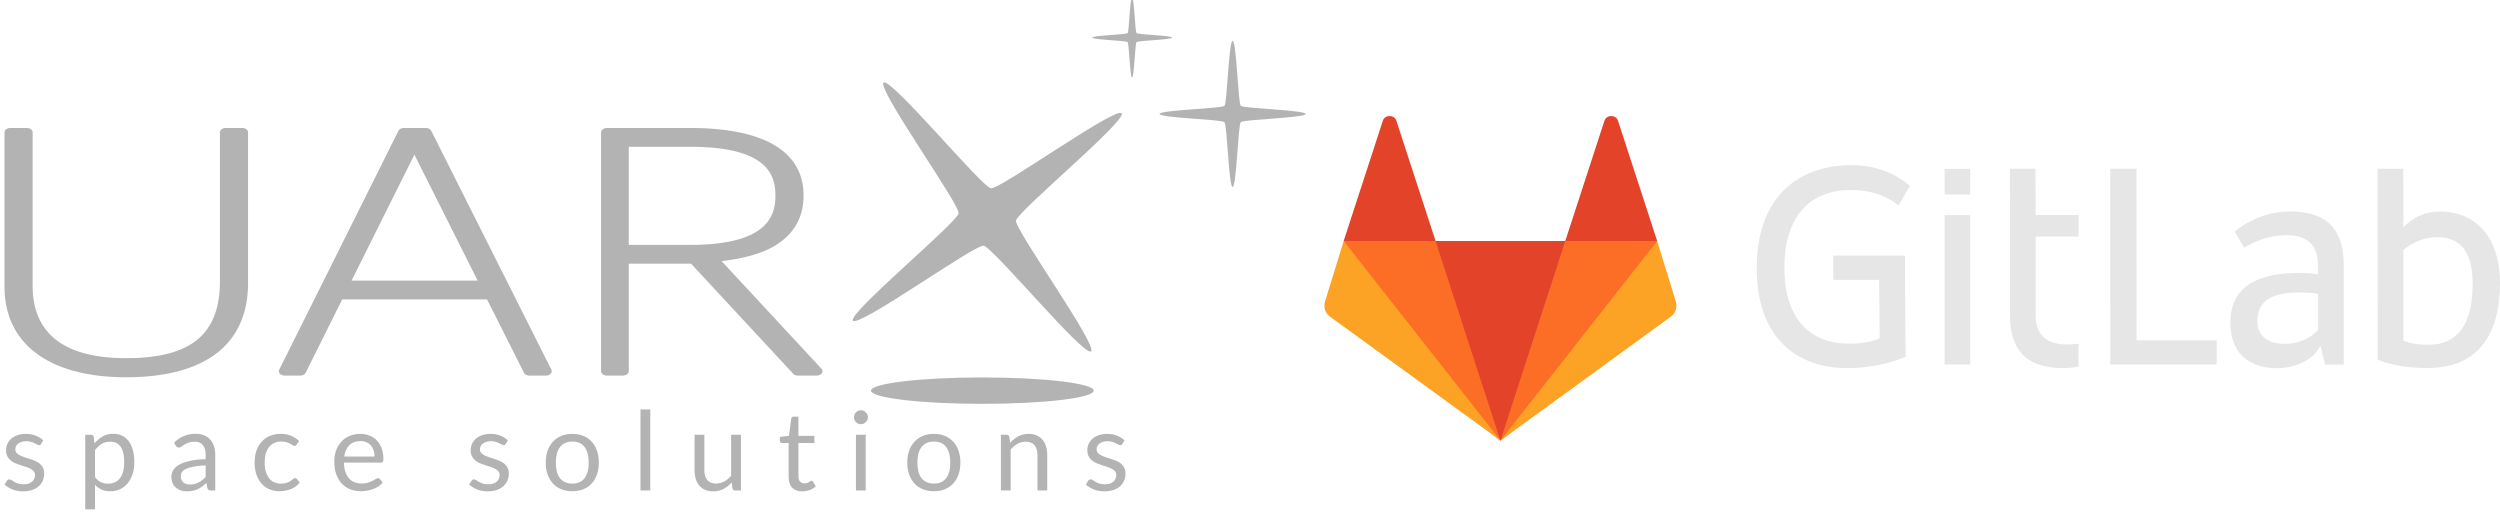 <?xml version="1.0" encoding="UTF-8" standalone="no"?>
<svg
   xmlns:dc="http://purl.org/dc/elements/1.1/"
   xmlns:cc="http://creativecommons.org/ns#"
   xmlns:rdf="http://www.w3.org/1999/02/22-rdf-syntax-ns#"
   xmlns:svg="http://www.w3.org/2000/svg"
   xmlns="http://www.w3.org/2000/svg"
   xmlns:sodipodi="http://sodipodi.sourceforge.net/DTD/sodipodi-0.dtd"
   xmlns:inkscape="http://www.inkscape.org/namespaces/inkscape"
   viewBox="0 0 166.129 34.033"
   version="1.1"
   id="svg857"
   sodipodi:docname="gitlab_uarx_logo-v1.2.svg"
   width="166.129"
   height="34.033"
   inkscape:version="0.92.3 (2405546, 2018-03-11)">
  <defs
     id="defs861" />
  <sodipodi:namedview
     pagecolor="#ffffff"
     bordercolor="#666666"
     borderopacity="1"
     objecttolerance="10"
     gridtolerance="10"
     guidetolerance="10"
     inkscape:pageopacity="0"
     inkscape:pageshadow="2"
     inkscape:window-width="1920"
     inkscape:window-height="1027"
     id="namedview859"
     showgrid="false"
     inkscape:zoom="3.2020362"
     inkscape:cx="18.016448"
     inkscape:cy="-10.464525"
     inkscape:window-x="-8"
     inkscape:window-y="-8"
     inkscape:window-maximized="1"
     inkscape:current-layer="svg857" />
  <path
     d="m 141.972,11.212 h -1.745 l 0.008,13.008 h 7.068 v -1.609 h -5.323 l -0.008,-11.399 m 12.058,10.725 c -0.44,0.456 -1.169,0.913 -2.161,0.913 -1.329,0 -1.865,-0.656 -1.865,-1.513 0,-1.289 0.897,-1.905 2.802,-1.905 0.36,0 0.937,0.04 1.233,0.096 v 2.41 h -0.008 m -1.809,-7.885 c -1.409,0 -2.706,0.496 -3.714,1.337 l 0.616,1.073 c 0.712,-0.416 1.585,-0.833 2.842,-0.833 1.433,0 2.065,0.736 2.065,1.969 v 0.632 c -0.28,-0.056 -0.857,-0.096 -1.209,-0.096 -3.058,0 -4.611,1.073 -4.611,3.314 0,2.009 1.233,3.018 3.098,3.018 1.257,0 2.466,-0.576 2.882,-1.513 l 0.32,1.273 h 1.233 v -6.66 c -0.008,-2.105 -0.921,-3.514 -3.522,-3.514 m 9.153,8.858 c -0.656,0 -1.233,-0.08 -1.665,-0.28 v -6.012 c 0.592,-0.496 1.329,-0.857 2.265,-0.857 1.689,0 2.337,1.193 2.337,3.122 0,2.738 -1.049,4.027 -2.938,4.027 m 0.736,-8.854 c -1.561,0 -2.401,1.065 -2.401,1.065 v -1.681 l -0.008,-2.225 h -1.705 l 0.008,12.688 c 0.857,0.36 2.025,0.552 3.298,0.552 3.258,0 4.827,-2.081 4.827,-5.676 -0.008,-2.842 -1.457,-4.723 -4.019,-4.723 m -39.139,-1.433 c 1.545,0 2.546,0.512 3.194,1.033 l 0.752,-1.305 c -1.017,-0.897 -2.393,-1.377 -3.866,-1.377 -3.714,0 -6.316,2.265 -6.316,6.836 0,4.787 2.81,6.652 6.02,6.652 1.609,0 2.978,-0.376 3.874,-0.752 l -0.04,-5.115 v -1.609 h -4.763 v 1.609 h 3.042 l 0.04,3.882 c -0.4,0.2 -1.089,0.36 -2.025,0.36 -2.578,0 -4.307,-1.625 -4.307,-5.043 -0.008,-3.482 1.777,-5.171 4.395,-5.171 m 12.29,-1.413 h -1.705 l 0.008,2.185 v 7.549 c 0,2.105 0.913,3.514 3.514,3.514 0.36,0 0.712,-0.032 1.049,-0.096 v -1.529 c -0.248,0.04 -0.512,0.056 -0.792,0.056 -1.433,0 -2.065,-0.736 -2.065,-1.969 v -5.203 h 2.858 v -1.425 h -2.858 l -0.008,-3.082 m -6.041,13.01 h 1.705 v -9.926 h -1.705 v 9.926 m 0,-11.295 h 1.705 v -1.705 h -1.705 v 1.705"
     id="path841"
     inkscape:connector-curvature="0"
     style="stroke-width:0.08;fill:#e6e6e6" />
  <g
     id="g872"
     transform="matrix(0.651,0,0,0.651,87.987,6.9)">
    <path
       id="path843"
       d="m 2,14 9.38,9 V 14 L 7.38,1.72 C 7.175,1.088 6.204,1.088 6,1.72 Z"
       class="tanuki-shape tanuki-left-ear"
       inkscape:connector-curvature="0"
       style="fill:#e24329" />
    <path
       id="path845"
       d="m 34,14 -9.38,9 v -9 l 4,-12.28 c 0.205,-0.632 1.176,-0.632 1.38,0 z"
       class="tanuki-shape tanuki-right-ear"
       inkscape:connector-curvature="0"
       style="fill:#e24329" />
    <path
       id="path847"
       d="M 18,34.38 3,14 h 30 z"
       class="tanuki-shape tanuki-nose"
       inkscape:connector-curvature="0"
       style="fill:#e24329" />
    <path
       id="path849"
       d="M 18,34.38 11.38,14 H 2 l 4,11 z"
       class="tanuki-shape tanuki-left-eye"
       inkscape:connector-curvature="0"
       style="fill:#fc6d26" />
    <path
       id="path851"
       d="M 18,34.38 24.62,14 H 34 l -4,11 z"
       class="tanuki-shape tanuki-right-eye"
       inkscape:connector-curvature="0"
       style="fill:#fc6d26" />
    <path
       id="path853"
       d="m 2,14 -1.9,6.16 c -0.18,0.565 0,1.2 0.5,1.56 l 17.42,12.66 z"
       class="tanuki-shape tanuki-left-cheek"
       inkscape:connector-curvature="0"
       style="fill:#fca326" />
    <path
       id="path855"
       d="m 34,14 1.9,6.16 c 0.18,0.565 0,1.2 -0.5,1.56 L 18,34.38 Z"
       class="tanuki-shape tanuki-right-cheek"
       inkscape:connector-curvature="0"
       style="fill:#fca326" />
  </g>
  <g
     style="fill:#b3b3b3;stroke-width:0.328"
     id="g2207"
     transform="matrix(2.477,0,0,2.477,183.734,-593.861)">
    <ellipse
       id="ellipse2163"
       style="color:#000000;isolation:auto;mix-blend-mode:normal;solid-color:#000000;fill:#b3b3b3;fill-rule:evenodd;stroke-width:0.328;color-rendering:auto;image-rendering:auto;shape-rendering:auto"
       ry="0.354"
       rx="2.987"
       cy="250.23"
       cx="-47.822" />
    <g
       id="g2205"
       transform="matrix(0.141,0,0,0.141,64.958,211.99)"
       style="fill:#b3b3b3;stroke-width:0.328">
      <g
         id="g2193"
         aria-label="space solutions"
         style="color:#000000;isolation:auto;mix-blend-mode:normal;solid-color:#000000;fill:#b3b3b3;fill-rule:evenodd;stroke-width:0.328;stroke-linecap:square;stroke-linejoin:round;color-rendering:auto;image-rendering:auto;shape-rendering:auto">
        <path
           style="fill:#b3b3b3;stroke-width:0.328"
           id="path2165"
           d="m -978.95,281.35 q -0.126,0.23 -0.387,0.23 -0.157,0 -0.356,-0.115 -0.199,-0.115 -0.492,-0.251 -0.282,-0.146 -0.68,-0.262 -0.398,-0.126 -0.942,-0.126 -0.471,0 -0.847,0.126 -0.377,0.115 -0.649,0.324 -0.262,0.209 -0.408,0.492 -0.136,0.272 -0.136,0.596 0,0.408 0.23,0.68 0.241,0.272 0.628,0.471 0.387,0.199 0.879,0.356 0.492,0.146 1.004,0.324 0.523,0.167 1.015,0.377 0.492,0.209 0.879,0.523 0.387,0.314 0.617,0.774 0.241,0.45 0.241,1.088 0,0.732 -0.262,1.36 -0.262,0.617 -0.774,1.078 -0.513,0.45 -1.256,0.711 -0.743,0.262 -1.716,0.262 -1.109,0 -2.009,-0.356 -0.9,-0.366 -1.528,-0.931 l 0.439,-0.711 q 0.084,-0.136 0.199,-0.209 0.115,-0.073 0.303,-0.073 0.188,0 0.398,0.146 0.209,0.146 0.502,0.324 0.303,0.178 0.722,0.324 0.429,0.146 1.067,0.146 0.544,0 0.952,-0.136 0.408,-0.146 0.68,-0.387 0.272,-0.241 0.398,-0.555 0.136,-0.314 0.136,-0.67 0,-0.439 -0.241,-0.722 -0.23,-0.293 -0.617,-0.492 -0.387,-0.209 -0.889,-0.356 -0.492,-0.157 -1.015,-0.324 -0.513,-0.167 -1.015,-0.377 -0.492,-0.22 -0.879,-0.544 -0.387,-0.324 -0.628,-0.795 -0.23,-0.481 -0.23,-1.161 0,-0.607 0.251,-1.161 0.251,-0.565 0.732,-0.984 0.481,-0.429 1.182,-0.68 0.701,-0.251 1.601,-0.251 1.046,0 1.873,0.335 0.837,0.324 1.444,0.9 z"
           inkscape:connector-curvature="0" />
        <path
           style="fill:#b3b3b3;stroke-width:0.328"
           id="path2167"
           d="m -970.55,293.79 v -14.188 h 1.109 q 0.398,0 0.502,0.387 l 0.157,1.256 q 0.68,-0.827 1.548,-1.329 0.879,-0.502 2.019,-0.502 0.91,0 1.653,0.356 0.743,0.345 1.266,1.036 0.523,0.68 0.806,1.695 0.282,1.015 0.282,2.333 0,1.172 -0.314,2.187 -0.314,1.004 -0.9,1.747 -0.586,0.732 -1.444,1.161 -0.847,0.419 -1.915,0.419 -0.984,0 -1.685,-0.324 -0.691,-0.324 -1.224,-0.921 v 4.687 z m 4.719,-12.869 q -0.91,0 -1.601,0.419 -0.68,0.419 -1.256,1.182 v 5.127 q 0.513,0.691 1.119,0.973 0.617,0.282 1.371,0.282 1.475,0 2.271,-1.057 0.795,-1.057 0.795,-3.013 0,-1.036 -0.188,-1.779 -0.178,-0.743 -0.523,-1.214 -0.345,-0.481 -0.848,-0.701 -0.502,-0.22 -1.14,-0.22 z"
           inkscape:connector-curvature="0" />
        <path
           style="fill:#b3b3b3;stroke-width:0.328"
           id="path2169"
           d="m -945.81,290.2 h -0.827 q -0.272,0 -0.439,-0.084 -0.167,-0.084 -0.22,-0.356 l -0.209,-0.984 q -0.419,0.377 -0.816,0.68 -0.398,0.293 -0.837,0.502 -0.439,0.199 -0.942,0.303 -0.492,0.105 -1.099,0.105 -0.617,0 -1.161,-0.167 -0.534,-0.178 -0.931,-0.523 -0.398,-0.345 -0.638,-0.868 -0.23,-0.534 -0.23,-1.256 0,-0.628 0.345,-1.203 0.345,-0.586 1.109,-1.036 0.774,-0.45 2.019,-0.732 1.245,-0.293 3.045,-0.335 v -0.827 q 0,-1.235 -0.534,-1.862 -0.523,-0.638 -1.559,-0.638 -0.68,0 -1.151,0.178 -0.46,0.167 -0.806,0.387 -0.335,0.209 -0.586,0.387 -0.241,0.167 -0.481,0.167 -0.188,0 -0.335,-0.094 -0.136,-0.105 -0.22,-0.251 l -0.335,-0.596 q 0.879,-0.847 1.894,-1.266 1.015,-0.419 2.249,-0.419 0.889,0 1.58,0.293 0.691,0.293 1.161,0.816 0.471,0.523 0.711,1.266 0.241,0.743 0.241,1.632 z m -4.834,-1.141 q 0.492,0 0.9,-0.094 0.408,-0.105 0.764,-0.282 0.366,-0.188 0.691,-0.45 0.335,-0.262 0.649,-0.596 v -2.208 q -1.287,0.042 -2.187,0.209 -0.9,0.157 -1.465,0.419 -0.565,0.262 -0.827,0.617 -0.251,0.356 -0.251,0.795 0,0.419 0.136,0.722 0.136,0.303 0.366,0.502 0.23,0.188 0.544,0.282 0.314,0.084 0.68,0.084 z"
           inkscape:connector-curvature="0" />
        <path
           style="fill:#b3b3b3;stroke-width:0.328"
           id="path2171"
           d="m -930.34,281.48 q -0.084,0.115 -0.167,0.178 -0.084,0.063 -0.241,0.063 -0.157,0 -0.345,-0.126 -0.178,-0.136 -0.46,-0.293 -0.282,-0.157 -0.691,-0.282 -0.398,-0.136 -0.984,-0.136 -0.774,0 -1.371,0.282 -0.596,0.272 -1.004,0.795 -0.398,0.523 -0.607,1.266 -0.199,0.743 -0.199,1.664 0,0.963 0.22,1.716 0.22,0.743 0.617,1.256 0.398,0.502 0.963,0.774 0.575,0.262 1.287,0.262 0.68,0 1.119,-0.157 0.439,-0.167 0.732,-0.366 0.293,-0.199 0.481,-0.356 0.188,-0.167 0.377,-0.167 0.241,0 0.356,0.178 l 0.523,0.68 q -0.691,0.847 -1.726,1.245 -1.036,0.387 -2.187,0.387 -0.994,0 -1.852,-0.366 -0.848,-0.366 -1.475,-1.057 -0.628,-0.701 -0.994,-1.716 -0.356,-1.015 -0.356,-2.312 0,-1.182 0.324,-2.187 0.335,-1.004 0.963,-1.726 0.638,-0.732 1.569,-1.141 0.931,-0.408 2.134,-0.408 1.109,0 1.967,0.366 0.858,0.356 1.517,1.015 z"
           inkscape:connector-curvature="0" />
        <path
           style="fill:#b3b3b3;stroke-width:0.328"
           id="path2173"
           d="m -918.22,279.43 q 0.952,0 1.758,0.324 0.806,0.314 1.392,0.921 0.586,0.596 0.91,1.486 0.335,0.879 0.335,2.009 0,0.439 -0.094,0.586 -0.094,0.146 -0.356,0.146 h -7.052 q 0.021,1.004 0.272,1.747 0.251,0.743 0.691,1.245 0.439,0.492 1.046,0.743 0.607,0.241 1.36,0.241 0.701,0 1.203,-0.157 0.513,-0.167 0.879,-0.356 0.366,-0.188 0.607,-0.345 0.251,-0.167 0.429,-0.167 0.23,0 0.356,0.178 l 0.523,0.68 q -0.345,0.419 -0.827,0.732 -0.481,0.303 -1.036,0.502 -0.544,0.199 -1.13,0.293 -0.586,0.105 -1.161,0.105 -1.099,0 -2.03,-0.366 -0.921,-0.377 -1.601,-1.088 -0.67,-0.722 -1.046,-1.779 -0.377,-1.057 -0.377,-2.427 0,-1.109 0.335,-2.072 0.345,-0.963 0.984,-1.664 0.638,-0.711 1.559,-1.109 0.921,-0.408 2.072,-0.408 z m 0.042,1.371 q -1.35,0 -2.124,0.785 -0.774,0.774 -0.963,2.155 h 5.765 q 0,-0.649 -0.178,-1.182 -0.178,-0.544 -0.523,-0.931 -0.345,-0.398 -0.848,-0.607 -0.492,-0.22 -1.13,-0.22 z"
           inkscape:connector-curvature="0" />
        <path
           style="fill:#b3b3b3;stroke-width:0.328"
           id="path2175"
           d="m -890.55,281.35 q -0.126,0.23 -0.387,0.23 -0.157,0 -0.356,-0.115 -0.199,-0.115 -0.492,-0.251 -0.282,-0.146 -0.68,-0.262 -0.398,-0.126 -0.942,-0.126 -0.471,0 -0.848,0.126 -0.377,0.115 -0.649,0.324 -0.262,0.209 -0.408,0.492 -0.136,0.272 -0.136,0.596 0,0.408 0.23,0.68 0.241,0.272 0.628,0.471 0.387,0.199 0.879,0.356 0.492,0.146 1.004,0.324 0.523,0.167 1.015,0.377 0.492,0.209 0.879,0.523 0.387,0.314 0.617,0.774 0.241,0.45 0.241,1.088 0,0.732 -0.262,1.36 -0.262,0.617 -0.774,1.078 -0.513,0.45 -1.256,0.711 -0.743,0.262 -1.716,0.262 -1.109,0 -2.009,-0.356 -0.9,-0.366 -1.528,-0.931 l 0.439,-0.711 q 0.084,-0.136 0.199,-0.209 0.115,-0.073 0.303,-0.073 0.188,0 0.398,0.146 0.209,0.146 0.502,0.324 0.303,0.178 0.722,0.324 0.429,0.146 1.067,0.146 0.544,0 0.952,-0.136 0.408,-0.146 0.68,-0.387 0.272,-0.241 0.398,-0.555 0.136,-0.314 0.136,-0.67 0,-0.439 -0.241,-0.722 -0.23,-0.293 -0.617,-0.492 -0.387,-0.209 -0.889,-0.356 -0.492,-0.157 -1.015,-0.324 -0.513,-0.167 -1.015,-0.377 -0.492,-0.22 -0.879,-0.544 -0.387,-0.324 -0.628,-0.795 -0.23,-0.481 -0.23,-1.161 0,-0.607 0.251,-1.161 0.251,-0.565 0.732,-0.984 0.481,-0.429 1.182,-0.68 0.701,-0.251 1.601,-0.251 1.046,0 1.873,0.335 0.837,0.324 1.444,0.9 z"
           inkscape:connector-curvature="0" />
        <path
           style="fill:#b3b3b3;stroke-width:0.328"
           id="path2177"
           d="m -877.87,279.43 q 1.161,0 2.093,0.387 0.942,0.387 1.59,1.099 0.659,0.711 1.004,1.726 0.356,1.004 0.356,2.249 0,1.256 -0.356,2.26 -0.345,1.004 -1.004,1.716 -0.649,0.711 -1.59,1.099 -0.931,0.377 -2.093,0.377 -1.161,0 -2.103,-0.377 -0.931,-0.387 -1.59,-1.099 -0.659,-0.711 -1.015,-1.716 -0.356,-1.004 -0.356,-2.26 0,-1.245 0.356,-2.249 0.356,-1.015 1.015,-1.726 0.659,-0.711 1.59,-1.099 0.942,-0.387 2.103,-0.387 z m 0,9.459 q 1.569,0 2.344,-1.046 0.774,-1.057 0.774,-2.94 0,-1.894 -0.774,-2.951 -0.774,-1.057 -2.344,-1.057 -0.795,0 -1.381,0.272 -0.586,0.272 -0.984,0.785 -0.387,0.513 -0.586,1.266 -0.188,0.743 -0.188,1.685 0,0.942 0.188,1.685 0.199,0.743 0.586,1.256 0.398,0.502 0.984,0.774 0.586,0.272 1.381,0.272 z"
           inkscape:connector-curvature="0" />
        <path
           style="fill:#b3b3b3;stroke-width:0.328"
           id="path2179"
           d="m -863.04,274.79 v 15.412 h -1.862 V 274.79 Z"
           inkscape:connector-curvature="0" />
        <path
           style="fill:#b3b3b3;stroke-width:0.328"
           id="path2181"
           d="m -852.75,279.6 v 6.759 q 0,1.203 0.555,1.862 0.555,0.659 1.674,0.659 0.816,0 1.538,-0.387 0.722,-0.387 1.329,-1.078 v -7.816 h 1.862 v 10.599 h -1.109 q -0.398,0 -0.502,-0.387 l -0.146,-1.14 q -0.691,0.764 -1.548,1.235 -0.858,0.46 -1.967,0.46 -0.868,0 -1.538,-0.282 -0.659,-0.293 -1.109,-0.816 -0.45,-0.523 -0.68,-1.266 -0.22,-0.743 -0.22,-1.643 v -6.759 z"
           inkscape:connector-curvature="0" />
        <path
           style="fill:#b3b3b3;stroke-width:0.328"
           id="path2183"
           d="m -834.11,290.37 q -1.256,0 -1.936,-0.701 -0.67,-0.701 -0.67,-2.019 v -6.487 h -1.276 q -0.167,0 -0.282,-0.094 -0.115,-0.105 -0.115,-0.314 v -0.743 l 1.737,-0.22 0.429,-3.275 q 0.021,-0.157 0.136,-0.251 0.115,-0.105 0.293,-0.105 h 0.942 v 3.652 h 3.034 v 1.35 h -3.034 v 6.361 q 0,0.67 0.324,0.994 0.324,0.324 0.837,0.324 0.293,0 0.502,-0.073 0.22,-0.084 0.377,-0.178 0.157,-0.094 0.262,-0.167 0.115,-0.084 0.199,-0.084 0.146,0 0.262,0.178 l 0.544,0.889 q -0.481,0.45 -1.161,0.711 -0.68,0.251 -1.402,0.251 z"
           inkscape:connector-curvature="0" />
        <path
           style="fill:#b3b3b3;stroke-width:0.328"
           id="path2185"
           d="m -822.05,279.6 v 10.599 h -1.862 V 279.6 Z m 0.419,-3.327 q 0,0.272 -0.115,0.513 -0.105,0.23 -0.293,0.419 -0.178,0.178 -0.419,0.282 -0.241,0.105 -0.513,0.105 -0.272,0 -0.513,-0.105 -0.23,-0.105 -0.419,-0.282 -0.178,-0.188 -0.282,-0.419 -0.105,-0.241 -0.105,-0.513 0,-0.272 0.105,-0.513 0.105,-0.251 0.282,-0.429 0.188,-0.188 0.419,-0.293 0.241,-0.105 0.513,-0.105 0.272,0 0.513,0.105 0.241,0.105 0.419,0.293 0.188,0.178 0.293,0.429 0.115,0.241 0.115,0.513 z"
           inkscape:connector-curvature="0" />
        <path
           style="fill:#b3b3b3;stroke-width:0.328"
           id="path2187"
           d="m -809.08,279.43 q 1.161,0 2.093,0.387 0.942,0.387 1.59,1.099 0.659,0.711 1.004,1.726 0.356,1.004 0.356,2.249 0,1.256 -0.356,2.26 -0.345,1.004 -1.004,1.716 -0.649,0.711 -1.59,1.099 -0.931,0.377 -2.093,0.377 -1.161,0 -2.103,-0.377 -0.931,-0.387 -1.59,-1.099 -0.659,-0.711 -1.015,-1.716 -0.356,-1.004 -0.356,-2.26 0,-1.245 0.356,-2.249 0.356,-1.015 1.015,-1.726 0.659,-0.711 1.59,-1.099 0.942,-0.387 2.103,-0.387 z m 0,9.459 q 1.569,0 2.344,-1.046 0.774,-1.057 0.774,-2.94 0,-1.894 -0.774,-2.951 -0.774,-1.057 -2.344,-1.057 -0.795,0 -1.381,0.272 -0.586,0.272 -0.984,0.785 -0.387,0.513 -0.586,1.266 -0.188,0.743 -0.188,1.685 0,0.942 0.188,1.685 0.199,0.743 0.586,1.256 0.398,0.502 0.984,0.774 0.586,0.272 1.381,0.272 z"
           inkscape:connector-curvature="0" />
        <path
           style="fill:#b3b3b3;stroke-width:0.328"
           id="path2189"
           d="m -796.33,290.2 v -10.599 h 1.109 q 0.398,0 0.502,0.387 l 0.146,1.151 q 0.691,-0.764 1.538,-1.235 0.858,-0.471 1.978,-0.471 0.868,0 1.528,0.293 0.67,0.282 1.109,0.816 0.45,0.523 0.68,1.266 0.23,0.743 0.23,1.643 v 6.749 h -1.862 v -6.749 q 0,-1.203 -0.555,-1.862 -0.544,-0.67 -1.674,-0.67 -0.827,0 -1.548,0.398 -0.711,0.398 -1.318,1.078 v 7.805 z"
           inkscape:connector-curvature="0" />
        <path
           style="fill:#b3b3b3;stroke-width:0.328"
           id="path2191"
           d="m -773.22,281.35 q -0.126,0.23 -0.387,0.23 -0.157,0 -0.356,-0.115 -0.199,-0.115 -0.492,-0.251 -0.282,-0.146 -0.68,-0.262 -0.398,-0.126 -0.942,-0.126 -0.471,0 -0.847,0.126 -0.377,0.115 -0.649,0.324 -0.262,0.209 -0.408,0.492 -0.136,0.272 -0.136,0.596 0,0.408 0.23,0.68 0.241,0.272 0.628,0.471 0.387,0.199 0.879,0.356 0.492,0.146 1.004,0.324 0.523,0.167 1.015,0.377 0.492,0.209 0.879,0.523 0.387,0.314 0.617,0.774 0.241,0.45 0.241,1.088 0,0.732 -0.262,1.36 -0.262,0.617 -0.774,1.078 -0.513,0.45 -1.256,0.711 -0.743,0.262 -1.716,0.262 -1.109,0 -2.009,-0.356 -0.9,-0.366 -1.528,-0.931 l 0.439,-0.711 q 0.084,-0.136 0.199,-0.209 0.115,-0.073 0.303,-0.073 0.188,0 0.398,0.146 0.209,0.146 0.502,0.324 0.303,0.178 0.722,0.324 0.429,0.146 1.067,0.146 0.544,0 0.952,-0.136 0.408,-0.146 0.68,-0.387 0.272,-0.241 0.398,-0.555 0.136,-0.314 0.136,-0.67 0,-0.439 -0.241,-0.722 -0.23,-0.293 -0.617,-0.492 -0.387,-0.209 -0.889,-0.356 -0.492,-0.157 -1.015,-0.324 -0.513,-0.167 -1.015,-0.377 -0.492,-0.22 -0.879,-0.544 -0.387,-0.324 -0.628,-0.795 -0.23,-0.481 -0.23,-1.161 0,-0.607 0.251,-1.161 0.251,-0.565 0.732,-0.984 0.481,-0.429 1.182,-0.68 0.701,-0.251 1.601,-0.251 1.046,0 1.873,0.335 0.837,0.324 1.444,0.9 z"
           inkscape:connector-curvature="0" />
      </g>
      <g
         style="fill:#b3b3b3;stroke-width:0.328"
         id="g2203"
         transform="translate(-367.46)">
        <path
           id="path2195"
           style="color:#000000;isolation:auto;mix-blend-mode:normal;solid-color:#000000;fill:#b3b3b3;fill-rule:evenodd;stroke-width:0.328;color-rendering:auto;image-rendering:auto;shape-rendering:auto"
           d="m -617.32,221.23 a 1.128,0.835 0 0 0 -1.129,0.834 v 29.365 c 0,5.532 2.195,9.884 6.248,12.822 4.053,2.939 9.879,4.41 16.879,4.41 7.733,0 13.624,-1.658 17.512,-4.789 3.888,-3.131 5.699,-7.639 5.699,-13.145 v -28.664 a 1.128,0.835 0 0 0 -1.129,-0.834 h -3.092 a 1.128,0.835 0 0 0 -1.129,0.834 v 28.348 c 0,5.127 -1.452,8.759 -4.307,11.096 -2.854,2.337 -7.217,3.516 -13.555,3.516 -5.855,0 -10.234,-1.151 -13.189,-3.389 -2.955,-2.237 -4.586,-5.645 -4.586,-10.396 v -29.174 a 1.128,0.835 0 0 0 -1.129,-0.834 z m 74.881,0 a 1.128,0.835 0 0 0 -1.059,0.543 l -22.684,45.447 a 1.128,0.835 0 0 0 1.059,1.123 h 2.92 a 1.128,0.835 0 0 0 1.061,-0.547 l 6.943,-13.945 h 27.561 l 7.027,13.949 a 1.128,0.835 0 0 0 1.059,0.543 h 3.094 a 1.128,0.835 0 0 0 1.059,-1.125 l -22.857,-45.447 a 1.128,0.835 0 0 0 -1.059,-0.541 z m 38.627,0 a 1.128,0.835 0 0 0 -1.129,0.834 v 45.445 a 1.128,0.835 0 0 0 1.129,0.834 h 3.008 a 1.128,0.835 0 0 0 1.129,-0.834 v -20.457 h 11.854 l 19.428,20.93 a 1.128,0.835 0 0 0 0.928,0.361 h 3.525 a 1.128,0.835 0 0 0 0.928,-1.307 l -18.996,-20.473 c 4.218,-0.504 7.975,-1.465 10.691,-3.279 3.109,-2.076 4.894,-5.118 4.894,-9.08 v -0.256 c 0,-4.494 -2.321,-7.795 -6.234,-9.842 -3.914,-2.047 -9.275,-2.877 -15.43,-2.877 z m 4.137,3.576 h 11.674 c 5.03,0 9.146,0.637 11.902,2.051 2.756,1.414 4.324,3.568 4.324,7.092 v 0.256 c 0,3.466 -1.502,5.661 -4.217,7.117 -2.715,1.456 -6.816,2.152 -12.01,2.152 h -11.674 z m -40.783,1.502 12.035,23.967 h -23.996 z"
           inkscape:connector-curvature="0" />
        <path
           style="fill:#b3b3b3;stroke-width:0.328"
           id="path2197"
           d="m -403.91,211.63 c -0.408,0 -0.561,-6.458 -0.849,-6.746 -0.288,-0.288 -6.746,-0.441 -6.746,-0.849 0,-0.408 6.458,-0.561 6.746,-0.849 0.288,-0.288 0.441,-6.746 0.849,-6.746 0.408,0 0.561,6.458 0.849,6.746 0.288,0.288 6.746,0.441 6.746,0.849 0,0.408 -6.458,0.561 -6.746,0.849 -0.288,0.288 -0.441,6.746 -0.849,6.746 z"
           inkscape:connector-curvature="0" />
        <path
           style="fill:#b3b3b3;stroke-width:0.328"
           id="path2199"
           d="m 520.65,861.99 c -0.163,0 -0.253,-2.581 -0.369,-2.696 -0.115,-0.115 -2.696,-0.205 -2.696,-0.369 0,-0.163 2.581,-0.253 2.696,-0.369 0.115,-0.115 0.205,-2.696 0.369,-2.696 0.163,0 0.253,2.581 0.369,2.696 0.115,0.115 2.696,0.205 2.696,0.369 0,0.163 -2.581,0.253 -2.696,0.369 -0.115,0.115 -0.205,2.696 -0.369,2.696 z"
           transform="matrix(8.343,-6.438,6.438,8.343,-10305,-3575.9)"
           inkscape:connector-curvature="0" />
        <path
           style="fill:#b3b3b3;stroke-width:0.328"
           id="path2201"
           d="m -384.78,232.46 c -0.746,0 -1.026,-11.813 -1.554,-12.341 -0.528,-0.528 -12.341,-0.808 -12.341,-1.554 0,-0.746 11.813,-1.026 12.341,-1.554 0.528,-0.528 0.808,-12.341 1.554,-12.341 0.746,0 1.026,11.813 1.554,12.341 0.528,0.528 12.341,0.808 12.341,1.554 0,0.746 -11.813,1.026 -12.341,1.554 -0.528,0.528 -0.808,12.341 -1.554,12.341 z"
           inkscape:connector-curvature="0" />
      </g>
    </g>
  </g>
</svg>
